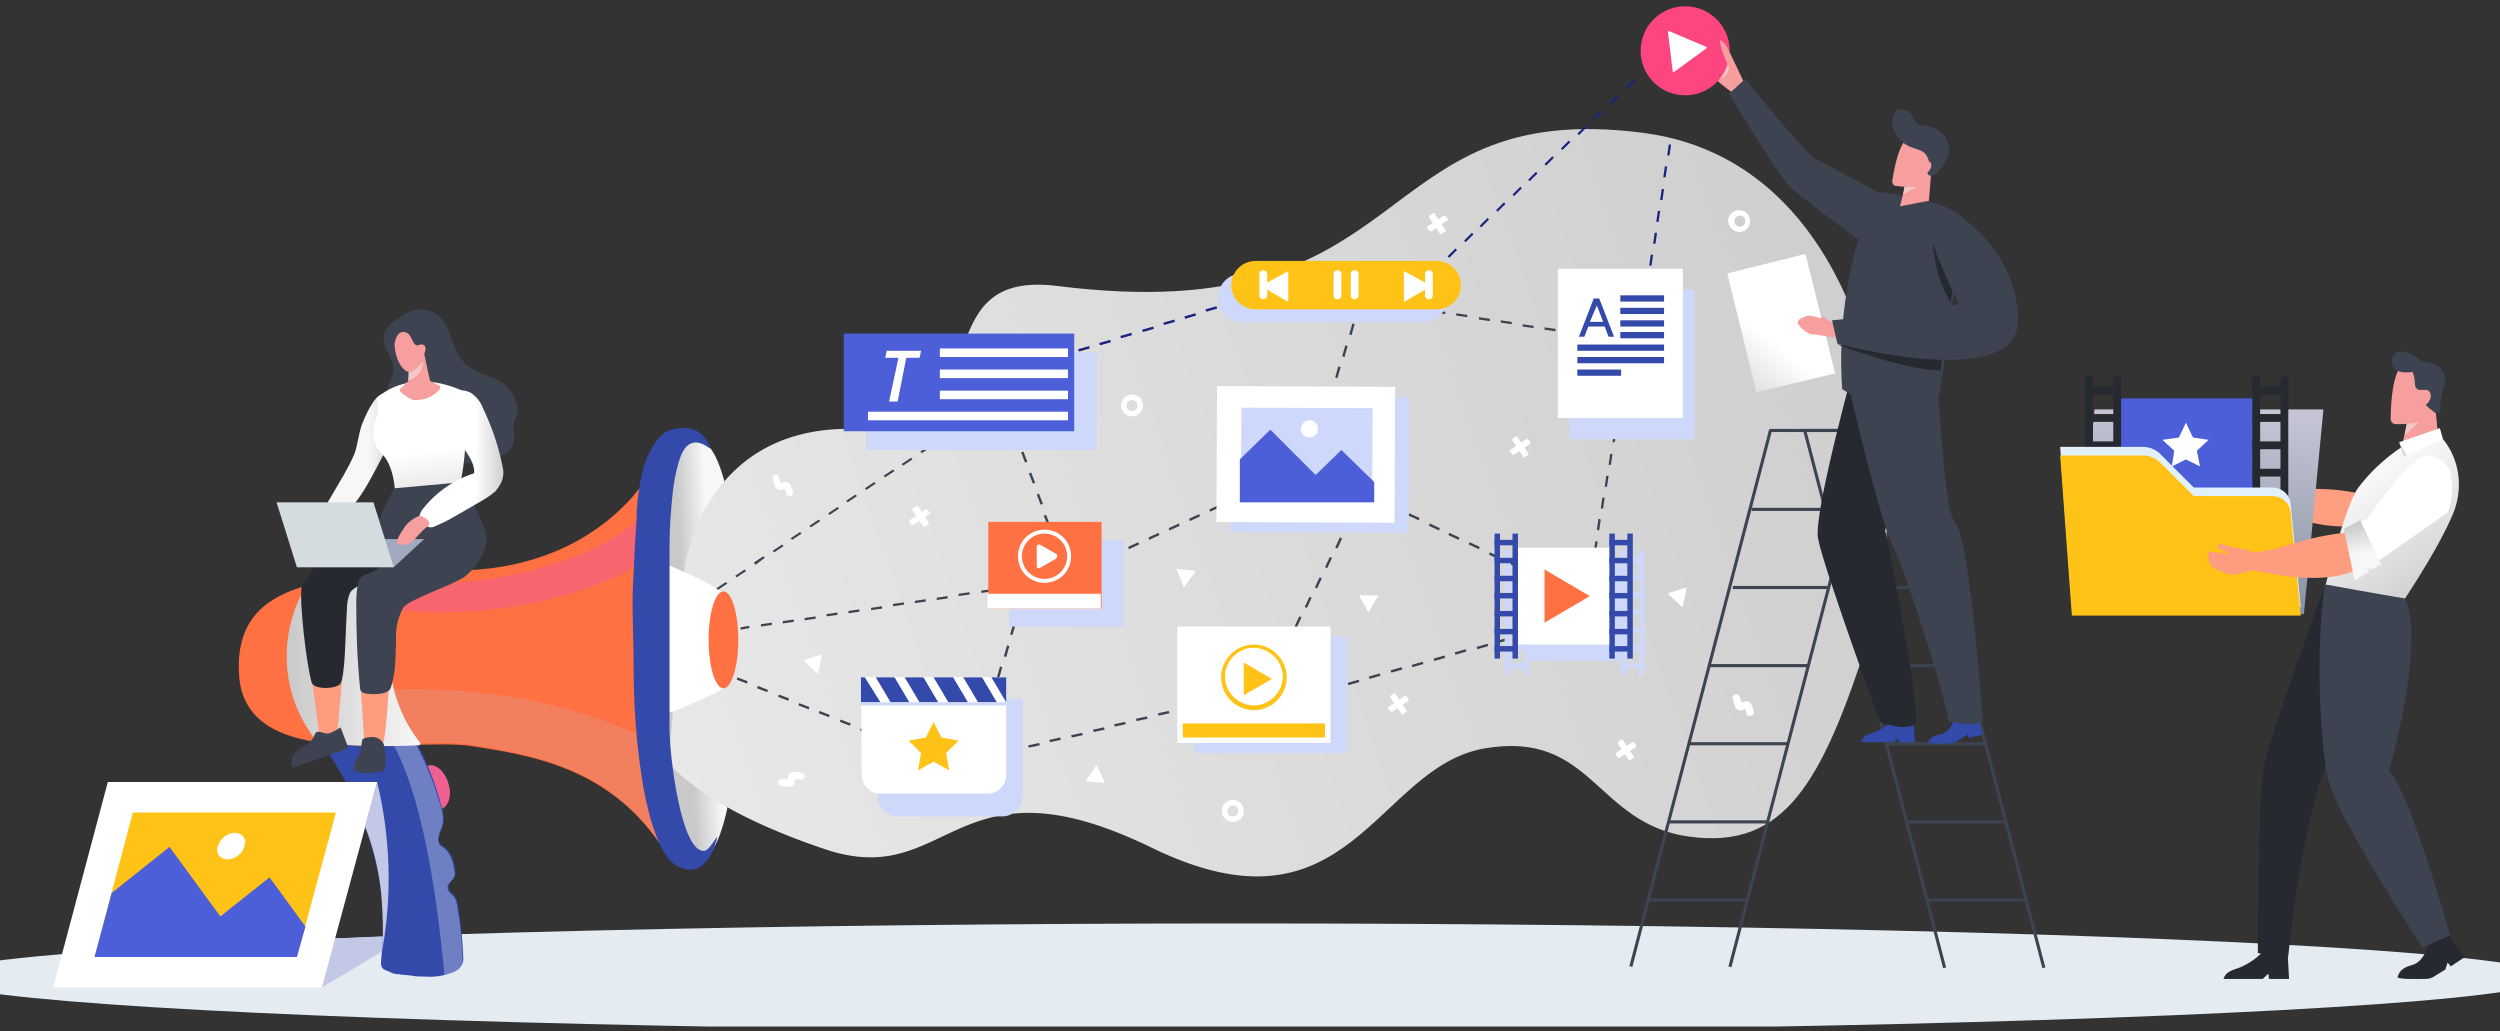 <?xml version="1.0" encoding="UTF-8"?> <!-- Generator: Adobe Illustrator 25.4.1, SVG Export Plug-In . SVG Version: 6.00 Build 0) --> <svg xmlns="http://www.w3.org/2000/svg" xmlns:xlink="http://www.w3.org/1999/xlink" version="1.1" id="レイヤー_1" x="0px" y="0px" viewBox="0 0 320 132" style="enable-background:new 0 0 320 132;" xml:space="preserve"><rect x="0" y="0" width="320" height="132" fill="#333333" stroke="none"/> <style type="text/css"> .st0{clip-path:url(#SVGID_00000075127395885550434050000012960046890254114194_);} .st1{fill:#E4ECF2;} .st2{fill:#C3C8E7;} .st3{fill:url(#SVGID_00000147929354764311410990000016554410306218905501_);} .st4{fill:url(#SVGID_00000088114784893145207150000017628160913462392708_);} .st5{fill:#3E4351;} .st6{fill:#F79E9E;} .st7{fill:url(#SVGID_00000120523662396846178450000014671425404402352048_);} .st8{fill:#F05F92;} .st9{fill:#344AAB;} .st10{opacity:0.29;fill:#FFFFFF;enable-background:new ;} .st11{fill:#FF7043;} .st12{opacity:0.29;fill:#D3A79B;enable-background:new ;} .st13{fill:#FFFFFF;} .st14{opacity:0.54;fill:#F05F92;enable-background:new ;} .st15{fill:url(#SVGID_00000022537063282101550870000013291065910206056585_);} .st16{fill:#FFC317;} .st17{fill:#4D5ED9;} .st18{fill:#FD9C7F;} .st19{fill:url(#SVGID_00000044158402128229072270000002708213249884440472_);} .st20{fill:url(#SVGID_00000110439062964647680250000001855860450070999692_);} .st21{fill:#F2C7C7;} .st22{fill:#262A30;} .st23{fill:url(#SVGID_00000047751279965785742050000012628336058587991710_);} .st24{fill:#A1A9BF;} .st25{fill:#D4DCDF;} .st26{fill:#1A237E;} .st27{fill:#CED8FA;} .st28{fill:#FD467F;} .st29{fill:#FF9E80;} .st30{fill:url(#SVGID_00000098183756971145835390000003982049418331571865_);} .st31{fill:#E1F0FB;} .st32{fill:url(#SVGID_00000052084306465773343160000007277298608231780249_);} .st33{fill:url(#SVGID_00000149378130673106966570000003595525333282810044_);} </style> <g> <g> <defs> <rect id="SVGID_1_" y="-0.6" width="320" height="132"></rect> </defs> <clipPath id="SVGID_00000178926672538636867700000010712197784677060798_"> <use xlink:href="#SVGID_1_" style="overflow:visible;"></use> </clipPath> <g style="clip-path:url(#SVGID_00000178926672538636867700000010712197784677060798_);"> <ellipse class="st1" cx="159" cy="125.1" rx="167.5" ry="6.9"></ellipse> <polygon class="st2" points="41.2,126.4 52.4,119.7 41,120.2 "></polygon> <linearGradient id="SVGID_00000076576034980677677620000008701930437817277858_" gradientUnits="userSpaceOnUse" x1="79.238" y1="50.83" x2="82.872" y2="51.031" gradientTransform="matrix(1 0 0 -1 8.5 134.13)"> <stop offset="0" style="stop-color:#C9C9C9"></stop> <stop offset="1" style="stop-color:#F7F7F7"></stop> </linearGradient> <path style="fill:url(#SVGID_00000076576034980677677620000008701930437817277858_);" d="M94.8,83.3c0,14.9-2.1,26.8-5.4,26.9 c-5.6,0.1-7.5-11.9-7.5-26.8s0.8-27.4,7.5-27C92.7,56.5,94.8,68.4,94.8,83.3z"></path> <linearGradient id="SVGID_00000000212851633920643030000008420393009187703479_" gradientUnits="userSpaceOnUse" x1="264.858" y1="96.298" x2="-10.894" y2="-0.181" gradientTransform="matrix(1 0 0 -1 8.5 134.13)"> <stop offset="0" style="stop-color:#C9C9C9"></stop> <stop offset="1" style="stop-color:#F7F7F7"></stop> </linearGradient> <path style="fill:url(#SVGID_00000000212851633920643030000008420393009187703479_);" d="M87.6,72.7c0,0,2.3-18.3,21.8-17.8 s8.1-20.5,25.9-18.3c46.8,5.9,39.3-24.2,75-19.6c30.1,3.9,35.1,45.2,29,64.3s-10.9,27.4-23,25.8s-12.4-13.7-26.3-11.3 s-17.2,25.1-42.6,12.7s-25.7,5.6-41.8,0.2s-20-11.1-20-11.1L87.6,72.7z"></path> <rect x="239.7" y="54" transform="matrix(0.968 -0.252 0.252 0.968 -14.813 63.337)" class="st5" width="0.4" height="71"></rect> <rect x="252.4" y="54" transform="matrix(0.968 -0.252 0.252 0.968 -14.403 66.536)" class="st5" width="0.4" height="71"></rect> <rect x="230.9" y="54.9" class="st5" width="12.9" height="0.4"></rect> <rect x="233.9" y="65" class="st5" width="12.2" height="0.4"></rect> <rect x="236.1" y="75" class="st5" width="12.6" height="0.4"></rect> <rect x="238.8" y="85" class="st5" width="12.7" height="0.4"></rect> <rect x="241.4" y="95" class="st5" width="12.6" height="0.4"></rect> <rect x="244" y="105" class="st5" width="12.7" height="0.4"></rect> <rect x="246.6" y="115" class="st5" width="12.7" height="0.4"></rect> <rect x="194.9" y="89.3" transform="matrix(0.252 -0.968 0.968 0.252 85.679 289.863)" class="st5" width="71" height="0.4"></rect> <rect x="182.2" y="89.2" transform="matrix(0.252 -0.968 0.968 0.252 76.301 277.55)" class="st5" width="71" height="0.4"></rect> <rect x="226.6" y="54.9" class="st5" width="12.7" height="0.4"></rect> <rect x="224.2" y="65" class="st5" width="12.1" height="0.4"></rect> <rect x="221.8" y="75" class="st5" width="12.1" height="0.4"></rect> <rect x="218.8" y="85" class="st5" width="12.7" height="0.4"></rect> <rect x="216.3" y="95" class="st5" width="12.6" height="0.4"></rect> <rect x="213.6" y="105" class="st5" width="12.7" height="0.4"></rect> <rect x="211" y="115" class="st5" width="12.7" height="0.4"></rect> <path class="st6" d="M234.3,41.2c0,0-1.1-0.9-1.4-0.8s-1,0-1,0C232.6,40.8,233.4,41.1,234.3,41.2z"></path> <linearGradient id="SVGID_00000142138439427522368940000000673354855374232200_" gradientUnits="userSpaceOnUse" x1="-287.974" y1="413.596" x2="-278.959" y2="420.724" gradientTransform="matrix(0.971 -0.239 -0.239 -0.971 597.846 385.214)"> <stop offset="0" style="stop-color:#C9C9C9"></stop> <stop offset="1" style="stop-color:#FFFFFF"></stop> </linearGradient> <polygon style="fill:url(#SVGID_00000142138439427522368940000000673354855374232200_);" points="234.9,47.8 224.8,50.2 221.1,35 231.1,32.5 "></polygon> <path class="st8" d="M57.4,100.3c0.5,1.5,0,3-1,3.3s-2.2-0.7-2.6-2.3s0-3,1-3.3S57,98.8,57.4,100.3z"></path> <path class="st9" d="M52.8,124.9c-0.6-0.1-1.2-0.1-1.8-0.2c-0.4,0-0.8-0.1-1.1-0.3c-1.1-0.4-1.2-0.5-1.1-1.7 c0.3-2.8,0.3-5.6,0-8.4c-0.5-3.7-1.5-7.3-2.9-10.7c-1.2-2.9-2.7-5.6-4.5-8.1c-0.2-0.2-0.3-0.5-0.4-0.7c-0.2-0.3-0.1-0.8,0.2-1 c0,0,0.1-0.1,0.1-0.1c0.3-0.2,0.7-0.2,1.1-0.3c2.7-0.4,5.4-0.5,8.1-0.2c0.3,0,0.6,0.1,0.9,0.2c0.7,0.2,1.3,0.7,1.7,1.3 c1.4,2.4,2.4,5,3.2,7.7c0.1,0.5,0.3,1,0.4,1.5c0.2,0.8,0.1,1.7-0.3,2.5c-0.1,0.2-0.2,0.4-0.2,0.7c-0.2,0.5,0,1,0.5,1.2 c1.2,0.8,1.5,2.1,1.6,3.4c0,0.3-0.1,0.7-0.4,0.9c-0.6,0.6-0.7,1.2,0,1.8c0.4,0.4,0.7,0.9,0.7,1.4c0.4,2.2,0.6,4.5,0.7,6.7 c0.1,0.9-0.5,1.7-1.4,2c-1.1,0.4-2.3,0.6-3.5,0.5C53.8,125,53.3,125,52.8,124.9L52.8,124.9z"></path> <path class="st10" d="M59.2,122.6c-0.1-2.3-0.3-4.5-0.7-6.7c-0.1-0.6-0.3-1.1-0.7-1.4c-0.7-0.6-0.7-1.1,0-1.8 c0.3-0.2,0.4-0.6,0.4-0.9c-0.2-1.3-0.4-2.6-1.6-3.4c-0.4-0.2-0.6-0.8-0.5-1.2c0.1-0.2,0.1-0.5,0.2-0.7c0.4-0.8,0.5-1.7,0.3-2.5 c-0.1-0.5-0.2-1-0.4-1.5c-0.8-2.7-1.9-5.2-3.2-7.7c-0.3-0.7-0.9-1.1-1.7-1.3c-0.3-0.1-0.6-0.1-0.9-0.2c-0.5-0.1-0.9-0.1-1.4-0.1 c2.5,3.2,6,11.2,7.9,31.7c0.3-0.1,0.5-0.1,0.8-0.2C58.7,124.3,59.3,123.5,59.2,122.6z"></path> <path class="st11" d="M83,60.8c0,0-6.2,11.5-23.3,12.2s-29.9,0.7-29.1,13.4s22,7.9,29.8,9.1s17.3,2.8,24,12.4c2.8,4-0.6-5-1.3-15 C82.1,78.7,83,60.8,83,60.8z"></path> <path class="st12" d="M84.9,96.6c-1.5-1.4-1.4-1.7-3.3-2.6c-7.3-3.2-15.2-5.1-23.2-5.6c-2.8-0.2-5.6-0.3-8.4-0.1 c-2.5,0.2-4.9,0.4-7.4,0.7v6c6.4,0.6,13.7-0.3,17.7,0.3c7.9,1.3,17.3,2.8,24,12.4C86.8,111.4,85.4,105.1,84.9,96.6z"></path> <path class="st13" d="M82.9,82.5c-0.2-2.3-0.1-4.7-0.1-7c0-1.1,0.1-2.2,0.2-3.3c0.1-0.7,0.4-0.8,1-0.5c2.5,1,5,2.1,7.4,3.4 c1.4,0.7,2.3,2.1,2.5,3.6c0.1,1,0.2,2.1,0.2,3.1c0,1,0,2.1,0,3.1c0,1.4-0.7,2.6-1.9,3.4c-0.4,0.3-0.8,0.5-1.3,0.7 c-2,1-4.1,1.9-6.3,2.6c-1,0.3-1.6,0-1.7-1c-0.1-0.5-0.1-1-0.1-1.5C83,87,82.9,84.8,82.9,82.5z"></path> <ellipse class="st11" cx="92.6" cy="81.9" rx="1.9" ry="6.2"></ellipse> <path class="st14" d="M49.8,74.8c0,0,22.2,1.4,33.3-9.5c0.3,1.7,1.4,4.4-0.2,5.9C77,76.7,58,80.1,48.5,77.5 C46.9,77.1,51.1,75.5,49.8,74.8z"></path> <linearGradient id="SVGID_00000111900704964392931270000011550045568421761454_" gradientUnits="userSpaceOnUse" x1="28.201" y1="49.872" x2="45.296" y2="49.872" gradientTransform="matrix(1 0 0 -1 8.5 134.13)"> <stop offset="0" style="stop-color:#C9C9C9"></stop> <stop offset="1" style="stop-color:#F7F7F7"></stop> </linearGradient> <path style="fill:url(#SVGID_00000111900704964392931270000011550045568421761454_);" d="M53.3,73c-4.4,0.1-8.8,0.6-13.2,1.5 c-0.5,0.1-0.9,0.4-1.1,0.8c-3.5,6.2-3,13.8,1.4,19.4c0.2,0.2,0.4,0.3,0.6,0.4c4.2,0.4,8.4,0.5,12.6,0.3c0.1,0,0.2-0.1,0.2-0.2 c0,0,0-0.1,0-0.1c-5.1-6.4-5.2-15.4-0.3-21.9c0.1-0.1,0-0.2,0-0.2C53.4,73,53.3,73,53.3,73z"></path> <path class="st9" d="M91.8,107.1c-0.1,0-1,1.7-1.6,1.8c-3,0.4-4.5-12.1-4.5-15.6c0-7.8,0-15.6,0-23.4c0-2.5,0.2-5.1,0.5-7.6 c0.2-1.4,0.5-2.8,1-4.1c1.4-3.1,3.7-0.6,3.7-0.8c-0.1-0.4-1.1-3.8-5.5-2.2c-0.6,0.3-1.1,0.8-1.5,1.4c-0.7,1.1-1.3,2.3-1.6,3.5 c-0.4,1.7-0.7,3.5-0.8,5.2c0,1.3-0.1,2.6-0.2,3.9c-0.1,2.1-0.2,4.1-0.3,6.2c-0.1,3.2,0.1,6.4,0.1,9.6c0,4.9,0.3,9.9,1.1,14.8 c0.3,2.2,1.7,9.2,4.1,10.8C90,113.1,91.6,108.5,91.8,107.1z"></path> <polygon class="st13" points="41.2,126.4 6.8,126.4 13.8,100.1 48.3,100.1 "></polygon> <polygon class="st16" points="38,122.5 12.1,122.5 17,104 43,104 "></polygon> <path class="st13" d="M31.3,108.3c-0.3,1-1.2,1.7-2.2,1.7c-0.7,0-1.3-0.5-1.3-1.2c0-0.2,0-0.3,0.1-0.5c0.3-1,1.2-1.7,2.2-1.7 c0.7,0,1.3,0.5,1.3,1.2C31.3,108,31.3,108.1,31.3,108.3z"></path> <polygon class="st17" points="14.3,114.3 21.7,108.4 28.2,117.3 34.5,112.3 39.1,118.6 38,122.5 12.1,122.5 "></polygon> <path class="st18" d="M39.8,86.2l1.1,8.1c0,0,1.4,1,2.2,0c0.3-2,0.9-10.4,0.9-10.4L39.8,86.2z"></path> <path class="st18" d="M46.1,86.8l0.6,9.4c0.6,0.5,1.6,0.4,2.1-0.3c0,0,0,0,0,0c0.8-1.2,1.1-11.2,1.1-11.2L46.1,86.8z"></path> <path class="st5" d="M43.6,93.1l0.9,2.4c0.1,0.2,0,0.4-0.2,0.4c0,0,0,0,0,0l-6.9,2.4c-0.2-0.5-0.1-1.1,0.1-1.6 c0.4-0.8,2.4-1.4,2.8-2.7c0.2-0.7,1.1-0.1,1.6-0.1S43.6,93.1,43.6,93.1z"></path> <path class="st5" d="M49.1,95.2c0,0,0.7,2.5-0.1,3.5c-1.8,0.4-3,0.3-3.7-0.1c0-0.8,0.3-1.6,0.8-2.2c0.2-1.4,0.3-1.8,0.3-1.8 S48.3,93.7,49.1,95.2z"></path> <path class="st5" d="M56.1,40.4c1.8,1.5,1.7,4.6,3.5,6.2c1,0.8,2.1,1.3,3.3,1.7c1.2,0.4,2.2,1.2,2.8,2.3c0.3,0.6,0.5,1.2,0.6,1.9 c0,0.7-0.6,1.4-0.6,2c0.1,0.6,0.1,1.3,0.1,1.9c-0.3,1.5-1.6,2-3,2.5c-2,0.6-4.1,0.5-6-0.2c-1.9-0.7-3.7-1.9-5.1-3.3 c-0.8-0.7-1.4-1.6-1.8-2.6c-0.4-1-0.5-2.1-0.3-3.1c0.3-0.7,0.6-1.5,0.8-2.2c0.1-1.4-1.2-2.6-1.3-4.1c-0.1-1.6,1.5-2.4,2.6-3.1 C53,39.3,54.8,39.4,56.1,40.4z"></path> <linearGradient id="SVGID_00000176030003405912074490000005046497247690015387_" gradientUnits="userSpaceOnUse" x1="-4147.494" y1="75.375" x2="-4143.507" y2="75.375" gradientTransform="matrix(-1 0 0 -1 -4096.263 134.13)"> <stop offset="0" style="stop-color:#C9C9C9"></stop> <stop offset="1" style="stop-color:#F7F7F7"></stop> </linearGradient> <path style="fill:url(#SVGID_00000176030003405912074490000005046497247690015387_);" d="M46.3,54.4c-0.4,1.2-0.5,2.4-0.9,3.6 c-0.4,1-0.9,1.9-1.4,2.8l-2.7,4.6C41.1,65.6,41,65.8,41,66c0,0.6,0.5,1,1.1,1c0,0,0,0,0,0c0.6-0.1,1.1-0.3,1.5-0.7 c2.9-2.4,4.3-6.1,6.2-9.4c0.7-0.9,1.1-2,1.3-3.1c0.1-1,0.4-3.8-2.1-3.4C47.8,50.7,46.7,53.4,46.3,54.4z"></path> <linearGradient id="SVGID_00000168090945289820871470000004502335322899670933_" gradientUnits="userSpaceOnUse" x1="-4152.043" y1="64.627" x2="-4150.559" y2="76.361" gradientTransform="matrix(-1 0 0 -1 -4096.263 134.13)"> <stop offset="0" style="stop-color:#C9C9C9"></stop> <stop offset="1" style="stop-color:#FFFFFF"></stop> </linearGradient> <path style="fill:url(#SVGID_00000168090945289820871470000004502335322899670933_);" d="M48.2,51c0.2,0.7,0.2,1.4,0.1,2.1 c-0.3,0.9-1.3,3.1,0.6,5s1.7,6.2,1.7,6.2s5.1,1.6,8-1c0.6-2.3,0.9-4.7,1-7.1c0,0-1.9-1.9,0-6C52.2,46.7,48.2,51,48.2,51z"></path> <path class="st6" d="M52.3,46.8c0,0,0.1,1.7,0,1.9c-0.3,0.4-0.7,0.7-1,1c-0.1,0.1-0.2,0.3,0,0.5c0,0,0,0,0,0c0.5,0.4,1,0.8,1.6,1 c1.3,0.1,2.6-0.4,3.4-1.4c0.1-0.1,0.1-0.3-0.1-0.5c0,0,0,0-0.1,0c-1-0.5-1.1-0.5-1.1-0.8c-0.1-0.3-0.8-3.7-0.8-3.7L52.3,46.8z"></path> <path class="st21" d="M54.2,46.3l-1.9,1.3c0,0.4,0,0.7-0.1,1.1C53.3,48.4,54.1,47.5,54.2,46.3z"></path> <path class="st22" d="M51.1,65.1l1.4,4.4c-0.1,1.2,0,2.4-0.9,3.2c-1.1,1-2.9,0.8-4.2,1.6c-0.8,0.5-2.2,0.8-2.6,1.6 c-0.3,0.7-0.4,1.4-0.4,2.2c-0.2,3.1-0.2,8.8-0.9,9.5c-0.7,0.6-3.2,0.7-3.6-0.2c-0.7-2.4-1.6-10.5-1.3-12.2 c0.1-0.9,0.5-0.6,0.9-1.4c0.6-1.1,1.5-2.2,2.5-3c1.4-1.4,3.1-2.5,4.8-3.4c0.4-0.2,0.9-0.4,1.4-0.5L51.1,65.1z"></path> <path class="st6" d="M50.5,44c0,0,0,2.5,1.5,3.5c0.2,0.1,0.4,0.1,0.6,0.1c0.9-0.4,1.5-1.2,1.6-2.2c0.4-0.4,0.5-1.7-0.7-1.2 c-0.7,0.1-0.7-1.2-1.4-1.6C52,42.6,50.9,41.9,50.5,44z"></path> <path class="st5" d="M61.8,70.9c-0.5,1.1-1.3,2.1-2.3,2.9c-1.5,1.1-7.2,2.9-7.9,4c-0.7,1.3-1,2.7-0.9,4.2c-0.1,2,0,4.1-0.7,6.1 c-0.3,0.8-2.4,0.9-3.5,0.6c-0.2-0.1-0.4-0.3-0.4-0.5c-0.4-3.9-0.5-7.3-0.5-11.2c0-0.9,0.1-1.8,0.3-2.6c0.4-1.1,1.4-0.7,2.3-1.5 c2.3-1.8,4.8-3.4,7.4-4.7c1.3-0.7,2.6-1.3,4-1.9c0.5-0.2,0.7-0.8,1.2-0.6c0.4,0.2,0.8,1,1,1.4C62.4,68.3,62.4,69.7,61.8,70.9z"></path> <path class="st5" d="M58.3,61.8c0,0,2.4,1.6,3.8,6.3c-4.3,3.6-13.6,1.2-13.9,0.1s2.3-5.7,2.3-5.7L58.3,61.8z"></path> <linearGradient id="SVGID_00000021821768354337130800000005252338054532904359_" gradientUnits="userSpaceOnUse" x1="-4161.22" y1="75.377" x2="-4157.133" y2="75.377" gradientTransform="matrix(-1 0 0 -1 -4096.263 134.13)"> <stop offset="0" style="stop-color:#C9C9C9"></stop> <stop offset="1" style="stop-color:#FFFFFF"></stop> </linearGradient> <path style="fill:url(#SVGID_00000021821768354337130800000005252338054532904359_);" d="M60.3,50.3c0.7,0.5,1.2,1.1,1.5,1.9 c1.1,2.3,2,4.8,2.5,7.4c0.1,0.4,0.2,0.9,0.1,1.3c-0.1,0.8-0.5,1.4-1,2c-0.6,0.5-1.2,0.9-1.9,1.3l-3.3,1.9 c-0.8,0.5-1.7,0.9-2.6,1.3c-0.2,0.1-0.4,0.1-0.5,0.1c-0.2,0-0.4-0.1-0.6-0.3c-0.4-0.3-0.8-0.6-0.8-1.1c0-0.3,0.2-0.6,0.3-0.8 c1.6-2.1,3.8-3.7,6.3-4.6c0.2,0,0.3-0.1,0.4-0.2c0-0.1,0-0.2,0-0.3c-0.2-1.7-1.6-2.9-2.3-4.4c-0.4-1-0.7-2-0.8-3.1 C57.4,51.2,58.3,49.2,60.3,50.3z"></path> <polygon class="st24" points="50.4,72.6 54.3,69 42.2,69 38,72.6 "></polygon> <polygon class="st25" points="50.4,72.6 38,72.6 35.4,64.3 47.8,64.3 "></polygon> <path class="st6" d="M53.7,66c-0.7,0.3-1.3,0.7-1.8,1.3c-0.5,0.8-1.5,2.1-0.9,2.4c0.8,0.2,1.6-0.1,2.1-0.7 c0.5-0.6,1.1-1.2,1.7-1.7C55.3,66.9,54.5,66.2,53.7,66z"></path> <path class="st26" d="M129.9,47.6l-0.1-0.3l1.4-0.4l0.1,0.3L129.9,47.6z M132.6,46.7l-0.1-0.3l1.4-0.4l0.1,0.3L132.6,46.7z M135.4,45.9l-0.1-0.3l1.4-0.4l0.1,0.3L135.4,45.9z M138.1,45l-0.1-0.3l1.4-0.4l0.1,0.3L138.1,45z M140.8,44.2l-0.1-0.3l1.4-0.4 l0.1,0.3L140.8,44.2z M143.5,43.3l-0.1-0.3l1.4-0.4l0.1,0.3L143.5,43.3z M146.3,42.5l-0.1-0.3l1.4-0.4l0.1,0.3L146.3,42.5z M149,41.6l-0.1-0.3l1.4-0.4l0.1,0.3L149,41.6z M151.7,40.8l-0.1-0.3l1.4-0.4l0.1,0.3L151.7,40.8z M154.4,39.9l-0.1-0.3l1.4-0.4 l0.1,0.3L154.4,39.9z M157.2,39.1l-0.1-0.3l1.4-0.4l0.1,0.3L157.2,39.1z M159.9,38.2l-0.1-0.3l1.4-0.4l0.1,0.3L159.9,38.2z M162.6,37.4l-0.1-0.3l1.4-0.4l0.1,0.3L162.6,37.4z"></path> <path class="st26" d="M183.4,34.9l-0.2-0.2l1-1l0.2,0.2L183.4,34.9z M185.5,33l-0.2-0.2l1-1l0.2,0.2L185.5,33z M187.6,31 l-0.2-0.2l1-1l0.2,0.2L187.6,31z M189.6,29.1l-0.2-0.2l1-1l0.2,0.2L189.6,29.1z M191.7,27.1l-0.2-0.2l1-1l0.2,0.2L191.7,27.1z M193.8,25.1l-0.2-0.2l1-1l0.2,0.2L193.8,25.1z M195.8,23.2l-0.2-0.2l1-1l0.2,0.2L195.8,23.2z M197.9,21.2l-0.2-0.2l1-1l0.2,0.2 L197.9,21.2z M200,19.2l-0.2-0.2l1-1l0.2,0.2L200,19.2z M202.1,17.3l-0.2-0.2l1-1l0.2,0.2L202.1,17.3z M204.1,15.3l-0.2-0.2l1-1 l0.2,0.2L204.1,15.3z M206.2,13.4l-0.2-0.2l1-1l0.2,0.2L206.2,13.4z M208.3,11.4l-0.2-0.2l1-1l0.2,0.2L208.3,11.4z"></path> <path class="st26" d="M208.3,53.7l-0.3,0l0.2-1.4l0.3,0L208.3,53.7z M208.7,50.9l-0.3,0l0.2-1.4l0.3,0L208.7,50.9z M209.2,48.1 l-0.3,0l0.2-1.4l0.3,0L209.2,48.1z M209.6,45.3l-0.3,0l0.2-1.4l0.3,0L209.6,45.3z M210.1,42.5l-0.3,0L210,41l0.3,0L210.1,42.5z M210.5,39.6l-0.3,0l0.2-1.4l0.3,0L210.5,39.6z M211,36.8l-0.3,0l0.2-1.4l0.3,0L211,36.8z M211.4,34l-0.3,0l0.2-1.4l0.3,0 L211.4,34z M211.9,31.2l-0.3,0l0.2-1.4l0.3,0L211.9,31.2z M212.3,28.4l-0.3,0l0.2-1.4l0.3,0L212.3,28.4z M212.8,25.6l-0.3,0 l0.2-1.4l0.3,0L212.8,25.6z M213.2,22.7l-0.3,0l0.2-1.4l0.3,0L213.2,22.7z M213.7,19.9l-0.3,0l0.2-1.4l0.3,0L213.7,19.9z"></path> <path class="st5" d="M167.1,89.2l-0.1-0.3l1.4-0.4l0.1,0.3L167.1,89.2z M169.8,88.4l-0.1-0.3l1.4-0.4l0.1,0.3L169.8,88.4z M172.6,87.7l-0.1-0.3l1.4-0.4l0.1,0.3L172.6,87.7z M175.3,86.9l-0.1-0.3l1.4-0.4l0.1,0.3L175.3,86.9z M178.1,86.1l-0.1-0.3 l1.4-0.4l0.1,0.3L178.1,86.1z M180.8,85.4l-0.1-0.3l1.4-0.4l0.1,0.3L180.8,85.4z M183.6,84.6l-0.1-0.3l1.4-0.4l0.1,0.3 L183.6,84.6z M186.3,83.8l-0.1-0.3l1.4-0.4l0.1,0.3L186.3,83.8z M189.1,83.1l-0.1-0.3l1.4-0.4l0.1,0.3L189.1,83.1z M191.8,82.3 l-0.1-0.3l1.4-0.4l0.1,0.3L191.8,82.3z M194.6,81.5l-0.1-0.3l1.4-0.4l0.1,0.3L194.6,81.5z M197.3,80.8l-0.1-0.3l1.4-0.4l0.1,0.3 L197.3,80.8z"></path> <path class="st5" d="M115.8,95.8l-0.4-0.2l0.1-0.3l0.4,0.2L115.8,95.8z M114.1,95.1l-1.3-0.5l0.1-0.3l1.3,0.5L114.1,95.1z M111.4,94l-1.3-0.5l0.1-0.3l1.3,0.5L111.4,94z M108.8,92.9l-1.3-0.5l0.1-0.3l1.3,0.5L108.8,92.9z M106.1,91.8l-1.3-0.5l0.1-0.3 l1.3,0.5L106.1,91.8z M103.5,90.8l-1.3-0.5l0.1-0.3l1.3,0.5L103.5,90.8z M100.9,89.7l-1.3-0.5l0.1-0.3l1.3,0.5L100.9,89.7z M98.2,88.6l-1.3-0.5l0.1-0.3l1.3,0.5L98.2,88.6z M95.6,87.5L94.3,87l0.1-0.3l1.3,0.5L95.6,87.5z"></path> <path class="st5" d="M124.2,97.6l0.4-1.3l0.3,0.1l-0.3,0.9h0l0.1,0.3L124.2,97.6z M126.1,97.1l-0.1-0.3l1.4-0.3l0.1,0.3 L126.1,97.1z M128.9,96.4l-0.1-0.3l1.4-0.3l0.1,0.3L128.9,96.4z M131.7,95.7l-0.1-0.3l1.4-0.3l0.1,0.3L131.7,95.7z M134.4,95 l-0.1-0.3l1.4-0.3l0.1,0.3L134.4,95z M125.4,95l-0.3-0.1l0.4-1.4l0.3,0.1L125.4,95z M137.2,94.4l-0.1-0.3l1.4-0.3l0.1,0.3 L137.2,94.4z M140,93.7l-0.1-0.3l1.4-0.3l0.1,0.3L140,93.7z M142.7,93l-0.1-0.3l1.4-0.3l0.1,0.3L142.7,93z M145.5,92.3l-0.1-0.3 l1.4-0.3l0.1,0.3L145.5,92.3z M126.2,92.2l-0.3-0.1l0.4-1.4l0.3,0.1L126.2,92.2z M148.3,91.6l-0.1-0.3l1.4-0.3l0.1,0.3 L148.3,91.6z M151,90.9l-0.1-0.3l1.4-0.3l0.1,0.3L151,90.9z M153.8,90.2l-0.1-0.3l1.4-0.3l0.1,0.3L153.8,90.2z M156.6,89.5 l-0.1-0.3l1.4-0.3l0.1,0.3L156.6,89.5z M127.1,89.5l-0.3-0.1l0.4-1.4l0.3,0.1L127.1,89.5z M159.3,88.9l-0.1-0.3l1.4-0.3l0.1,0.3 L159.3,88.9z M162.1,88l-0.3-0.1l0.6-1.3l0.3,0.1L162.1,88z M127.9,86.8l-0.3-0.1l0.4-1.4l0.3,0.1L127.9,86.8z M163.4,85.4 l-0.3-0.1l0.6-1.3l0.3,0.1L163.4,85.4z M128.8,84.1l-0.3-0.1l0.4-1.4l0.3,0.1L128.8,84.1z M164.7,82.9l-0.3-0.1l0.6-1.3l0.3,0.1 L164.7,82.9z M129.6,81.3l-0.3-0.1l0.4-1.4l0.3,0.1L129.6,81.3z M94.8,80.6l0-0.3l1.1-0.2l0,0.3L94.8,80.6z M166,80.3l-0.3-0.1 l0.6-1.3l0.3,0.1L166,80.3z M97.4,80.2l0-0.3l1.4-0.2l0,0.3L97.4,80.2z M100.2,79.8l0-0.3l1.4-0.2l0,0.3L100.2,79.8z M103,79.4 l0-0.3l1.4-0.2l0,0.3L103,79.4z M105.8,78.9l0-0.3l1.4-0.2l0,0.3L105.8,78.9z M130.5,78.6l-0.3-0.1l0.4-1.4l0.3,0.1L130.5,78.6z M108.6,78.5l0-0.3L110,78l0,0.3L108.6,78.5z M111.5,78.1l0-0.3l1.4-0.2l0,0.3L111.5,78.1z M167.3,77.8l-0.3-0.1l0.6-1.3l0.3,0.1 L167.3,77.8z M114.3,77.6l0-0.3l1.4-0.2l0,0.3L114.3,77.6z M117.1,77.2l0-0.3l1.4-0.2l0,0.3L117.1,77.2z M119.9,76.8l0-0.3 l1.4-0.2l0,0.3L119.9,76.8z M202.2,76.5l-1.3-0.6l0.1-0.3l1.3,0.6L202.2,76.5z M122.7,76.3l0-0.3l1.4-0.2l0,0.3L122.7,76.3z M203.3,76.3l-0.3,0l0.2-1.4l0.3,0L203.3,76.3z M131.4,75.9l-0.3-0.1l0.3-0.8l-0.1,0l0-0.3l0.6-0.1L131.4,75.9z M125.6,75.9 l0-0.3l1.4-0.2l0,0.3L125.6,75.9z M128.4,75.5l0-0.3l1.4-0.2l0,0.3L128.4,75.5z M91.9,75.5l-0.2-0.2l1.2-0.8l0.2,0.2L91.9,75.5z M199.6,75.3l-1.3-0.6l0.1-0.3l1.3,0.6L199.6,75.3z M168.6,75.3l-0.3-0.1l0.6-1.3l0.3,0.1L168.6,75.3z M197,74.1l-1.3-0.6 l0.1-0.3l1.3,0.6L197,74.1z M136.8,74l-0.1-0.3l1.3-0.6l0.1,0.3L136.8,74z M94.3,73.9l-0.2-0.2l1.2-0.8l0.2,0.2L94.3,73.9z M203.8,73.5l-0.3,0l0.2-1.4l0.3,0L203.8,73.5z M194.5,72.8l-1.3-0.6l0.1-0.3l1.3,0.6L194.5,72.8z M139.4,72.8l-0.1-0.3l1.3-0.6 l0.1,0.3L139.4,72.8z M169.9,72.7l-0.3-0.1l0.6-1.3l0.3,0.1L169.9,72.7z M136.1,72.6l-0.5-1.3l0.3-0.1l0.5,1.3L136.1,72.6z M96.7,72.3L96.5,72l1.2-0.8l0.2,0.2L96.7,72.3z M191.9,71.6l-1.3-0.6l0.1-0.3l1.3,0.6L191.9,71.6z M142,71.5l-0.1-0.3l1.3-0.6 l0.1,0.3L142,71.5z M204.3,70.7l-0.3,0l0.2-1.4l0.3,0L204.3,70.7z M99.1,70.7l-0.2-0.2l1.2-0.8l0.2,0.2L99.1,70.7z M189.3,70.3 l-1.3-0.6l0.1-0.3l1.3,0.6L189.3,70.3z M144.5,70.3l-0.1-0.3l1.3-0.6l0.1,0.3L144.5,70.3z M171.2,70.2l-0.3-0.1l0.6-1.3l0.3,0.1 L171.2,70.2z M135.1,69.9l-0.5-1.3l0.3-0.1l0.5,1.3L135.1,69.9z M147.1,69.1l-0.1-0.3l1.3-0.6l0.1,0.3L147.1,69.1z M186.7,69.1 l-1.3-0.6l0.1-0.3l1.3,0.6L186.7,69.1z M101.4,69.1l-0.2-0.2l1.2-0.8l0.2,0.2L101.4,69.1z M149.7,67.9l-0.1-0.3l1.3-0.6l0.1,0.3 L149.7,67.9z M204.7,67.9l-0.3-0.1l0.2-1.4l0.3,0.1L204.7,67.9z M184.2,67.9l-1.3-0.6L183,67l1.3,0.6L184.2,67.9z M172.5,67.6 l-0.3-0.1l0.6-1.3l0.3,0.1L172.5,67.6z M103.8,67.5l-0.2-0.2l1.2-0.8l0.2,0.2L103.8,67.5z M134.1,67.3l-0.5-1.3l0.3-0.1l0.5,1.3 L134.1,67.3z M152.3,66.7l-0.1-0.3l1.3-0.6l0.1,0.3L152.3,66.7z M181.6,66.6l-1.3-0.6l0.1-0.3l1.3,0.6L181.6,66.6z M106.2,65.9 l-0.2-0.2l1.2-0.8l0.2,0.2L106.2,65.9z M154.9,65.5l-0.1-0.3l1.3-0.6l0.1,0.3L154.9,65.5z M179,65.4l-1.3-0.6l0.1-0.3l1.3,0.6 L179,65.4z M173.8,65.1l-0.3-0.1l0.6-1.3l0.3,0.1L173.8,65.1z M205.2,65.1l-0.3,0l0.2-1.4l0.3,0L205.2,65.1z M133.2,64.6 l-0.5-1.3l0.3-0.1l0.5,1.3L133.2,64.6z M108.5,64.3l-0.2-0.2l1.2-0.8l0.2,0.2L108.5,64.3z M157.5,64.3l-0.1-0.3l1.3-0.6l0.1,0.3 L157.5,64.3z M176.5,64.1l-1.3-0.6l0.1-0.3l1.3,0.6L176.5,64.1z M160,63.1l-0.1-0.3l1.3-0.6l0.1,0.3L160,63.1z M110.9,62.7 l-0.2-0.2l1.2-0.8l0.2,0.2L110.9,62.7z M205.7,62.3l-0.3,0l0.2-1.4l0.3,0L205.7,62.3z M132.2,61.9l-0.5-1.3l0.3-0.1l0.5,1.3 L132.2,61.9z M162.6,61.9l-0.1-0.3l1.3-0.6l0.1,0.3L162.6,61.9z M113.3,61.1l-0.2-0.2l1.2-0.8l0.2,0.2L113.3,61.1z M165.2,60.7 l-0.1-0.3l1.3-0.6l0.1,0.3L165.2,60.7z M115.6,59.6l-0.2-0.2l1.2-0.8l0.2,0.2L115.6,59.6z M206.2,59.5l-0.3,0l0.2-1.4l0.3,0 L206.2,59.5z M167.7,59.3l-0.3-0.1l0.4-1.4l0.3,0.1L167.7,59.3z M131.2,59.2l-0.5-1.3l0.3-0.1l0.5,1.3L131.2,59.2z M118,58 l-0.2-0.2l1.2-0.8l0.2,0.2L118,58z M206.7,56.6l-0.3,0l0.2-1.4l0.3,0L206.7,56.6z M130.3,56.5l-0.5-1.3l0.3-0.1l0.5,1.3 L130.3,56.5z M168.6,56.5l-0.3-0.1l0.4-1.4l0.3,0.1L168.6,56.5z M120.4,56.4l-0.2-0.2l1.2-0.8l0.2,0.2L120.4,56.4z M122.7,54.8 l-0.2-0.2l1.2-0.8l0.2,0.2L122.7,54.8z M129.3,53.9l-0.5-1.3l0.3-0.1l0.5,1.3L129.3,53.9z M207.2,53.8l-0.3,0l0.2-1.4l0.3,0 L207.2,53.8z M169.5,53.8l-0.3-0.1l0.4-1.4l0.3,0.1L169.5,53.8z M125.1,53.2L125,53l1.2-0.8l0.2,0.2L125.1,53.2z M127.5,51.6 l-0.2-0.2l1.1-0.7l0.2,0.4l-0.3,0.1l0-0.1L127.5,51.6z M170.3,51.1l-0.3-0.1l0.4-1.4l0.3,0.1L170.3,51.1z M207.7,51l-0.3,0 l0.2-1.4l0.3,0L207.7,51z M171.2,48.4l-0.3-0.1l0.4-1.4l0.3,0.1L171.2,48.4z M208.2,48.2l-0.3,0l0.2-1.4l0.3,0L208.2,48.2z M172.1,45.7l-0.3-0.1l0.4-1.4l0.3,0.1L172.1,45.7z M208.7,45.4l-0.3,0l0.2-1.4l0.3,0L208.7,45.4z M207.6,43.7l-1.4-0.2l0-0.3 l1.4,0.2L207.6,43.7z M204.7,43.3l-1.4-0.2l0-0.3l1.4,0.2L204.7,43.3z M173,42.9l-0.3-0.1l0.4-1.4l0.3,0.1L173,42.9z M201.9,42.8 l-1.4-0.2l0-0.3l1.4,0.2L201.9,42.8z M199.1,42.4l-1.4-0.2l0-0.3l1.4,0.2L199.1,42.4z M196.3,42l-1.4-0.2l0-0.3l1.4,0.2L196.3,42 z M193.5,41.5l-1.4-0.2l0-0.3l1.4,0.2L193.5,41.5z M190.7,41.1l-1.4-0.2l0-0.3l1.4,0.2L190.7,41.1z M187.8,40.6l-1.4-0.2l0-0.3 l1.4,0.2L187.8,40.6z M173.8,40.2l-0.3-0.1l0.4-1.4l0.3,0.1L173.8,40.2z M185,40.2l-1.4-0.2l0-0.3l1.4,0.2L185,40.2z M182.2,39.7 l-1.4-0.2l0-0.3l1.4,0.2L182.2,39.7z M179.4,39.3l-1.4-0.2l0-0.3l1.4,0.2L179.4,39.3z M176.6,38.8l-1.4-0.2l0-0.3l1.4,0.2 L176.6,38.8z"></path> <path class="st13" d="M143.5,51.9c0-0.8,0.6-1.4,1.4-1.4c0.8,0,1.4,0.6,1.4,1.4c0,0.8-0.6,1.4-1.4,1.4c0,0,0,0,0,0 C144.1,53.3,143.5,52.7,143.5,51.9z M144.2,51.9c0,0.4,0.3,0.7,0.7,0.7s0.7-0.3,0.7-0.7s-0.3-0.7-0.7-0.7l0,0 C144.5,51.2,144.2,51.5,144.2,51.9z"></path> <path class="st13" d="M221.2,28.3c0-0.8,0.6-1.4,1.4-1.4s1.4,0.6,1.4,1.4s-0.6,1.4-1.4,1.4l0,0C221.9,29.7,221.2,29,221.2,28.3z M222,28.3c0,0.4,0.3,0.7,0.7,0.7s0.7-0.3,0.7-0.7s-0.3-0.7-0.7-0.7l0,0C222.3,27.6,222,27.9,222,28.3z"></path> <path class="st13" d="M156.4,103.8c0-0.8,0.6-1.4,1.4-1.4s1.4,0.6,1.4,1.4c0,0.8-0.6,1.4-1.4,1.4l0,0 C157,105.2,156.4,104.6,156.4,103.8z M157.1,103.8c0,0.4,0.3,0.7,0.7,0.7c0.4,0,0.7-0.3,0.7-0.7c0-0.4-0.3-0.7-0.7-0.7l0,0 C157.4,103.2,157.1,103.5,157.1,103.8L157.1,103.8z"></path> <path class="st13" d="M180.3,89.7l-2.1,1.4c-0.1,0-0.1,0-0.2,0l-0.3-0.4c0-0.1,0-0.1,0-0.2l2.1-1.4c0.1,0,0.1,0,0.2,0l0.3,0.4 C180.3,89.6,180.3,89.7,180.3,89.7z"></path> <path class="st13" d="M178,89.3l1.4,2.1c0,0.1,0.1,0.1,0.2,0l0.4-0.3c0.1,0,0.1-0.1,0-0.2l-1.4-2.1c0-0.1-0.1-0.1-0.2,0 c0,0,0,0,0,0l-0.5,0.3C177.9,89.2,177.9,89.2,178,89.3z"></path> <path class="st13" d="M195.9,56.8l-2.1,1.4c-0.1,0-0.1,0-0.2,0l-0.3-0.4c0-0.1,0-0.1,0-0.2l2.1-1.4c0.1,0,0.1,0,0.2,0l0.3,0.4 C195.9,56.6,195.9,56.7,195.9,56.8z"></path> <path class="st13" d="M193.6,56.4l1.4,2.1c0,0.1,0.1,0.1,0.2,0l0.4-0.3c0.1,0,0.1-0.1,0-0.2l-1.4-2.1c0-0.1-0.1-0.1-0.2,0 l-0.4,0.3C193.5,56.2,193.5,56.3,193.6,56.4z"></path> <path class="st13" d="M209.4,95.6l-2.1,1.4c-0.1,0-0.1,0-0.2,0l-0.3-0.4c0-0.1,0-0.1,0-0.2l2.1-1.4c0.1,0,0.1,0,0.2,0l0.3,0.4 C209.5,95.5,209.5,95.5,209.4,95.6z"></path> <path class="st13" d="M207.1,95.2l1.4,2.1c0,0.1,0.1,0.1,0.2,0c0,0,0,0,0,0l0.4-0.3c0.1,0,0.1-0.1,0-0.2l-1.4-2.1 c0-0.1-0.1-0.1-0.2,0c0,0,0,0,0,0l-0.5,0.3C207.1,95,207.1,95.1,207.1,95.2z"></path> <path class="st13" d="M119,65.8l-2.1,1.4c-0.1,0-0.1,0-0.2,0l-0.3-0.4c0-0.1,0-0.1,0-0.2l2.1-1.4c0.1,0,0.1,0,0.2,0l0.3,0.4 C119.1,65.7,119.1,65.7,119,65.8z"></path> <path class="st13" d="M118.2,67.4l-1.4-2.1c0-0.1,0-0.1,0-0.2l0,0l0.5-0.3c0.1,0,0.1,0,0.2,0v0l1.4,2.1c0,0.1,0,0.1,0,0.2 l-0.5,0.3C118.3,67.5,118.2,67.5,118.2,67.4L118.2,67.4L118.2,67.4z"></path> <path class="st13" d="M185.3,28.2l-2.1,1.4c-0.1,0-0.1,0-0.2,0l-0.3-0.4c0-0.1,0-0.1,0-0.2l2.1-1.4c0.1,0,0.1,0,0.2,0l0.3,0.4 C185.3,28.1,185.3,28.1,185.3,28.2z"></path> <path class="st13" d="M182.9,27.8l1.4,2.1c0,0.1,0.1,0.1,0.2,0l0.5-0.3c0.1,0,0.1-0.1,0-0.2l-1.4-2.1c0-0.1-0.1-0.1-0.2,0 l-0.4,0.3C182.9,27.6,182.9,27.7,182.9,27.8C182.9,27.8,182.9,27.8,182.9,27.8z"></path> <path class="st13" d="M175.2,78.3l1.2-2c0,0,0-0.1,0-0.1c0,0,0,0,0,0l-2.3,0c0,0-0.1,0-0.1,0.1c0,0,0,0,0,0l1.1,2 C175.1,78.4,175.1,78.4,175.2,78.3C175.2,78.3,175.2,78.3,175.2,78.3z"></path> <path class="st13" d="M151.6,75.1l1.4-1.9c0,0,0-0.1,0-0.1c0,0,0,0,0,0l-2.3-0.3c0,0-0.1,0-0.1,0.1c0,0,0,0,0,0l0.9,2.2 C151.5,75.2,151.6,75.2,151.6,75.1C151.6,75.2,151.6,75.1,151.6,75.1z"></path> <path class="st13" d="M141.4,100.1l-1-2.1c0,0-0.1-0.1-0.1,0c0,0,0,0,0,0l-1.3,1.9c0,0,0,0.1,0,0.1c0,0,0,0,0,0l2.3,0.2 C141.4,100.2,141.4,100.1,141.4,100.1C141.4,100.1,141.4,100.1,141.4,100.1z"></path> <path class="st13" d="M104.7,86.2l0.5-2.3c0,0,0-0.1-0.1-0.1c0,0,0,0,0,0l-2.2,0.7c0,0-0.1,0.1,0,0.1c0,0,0,0,0,0l1.7,1.6 C104.6,86.3,104.7,86.3,104.7,86.2C104.7,86.2,104.7,86.2,104.7,86.2z"></path> <path class="st13" d="M215.4,77.6l0.5-2.3c0,0,0-0.1-0.1-0.1c0,0,0,0,0,0l-2.2,0.7c0,0-0.1,0.1-0.1,0.1c0,0,0,0,0,0l1.7,1.6 C215.3,77.7,215.3,77.7,215.4,77.6C215.4,77.7,215.4,77.7,215.4,77.6z"></path> <path class="st13" d="M102.6,99.8l-0.8-0.1l-0.1,0.5c0,0.2-0.1,0.3-0.3,0.4c-0.1,0.1-0.3,0.1-0.5,0.1l-0.9-0.1 c-0.2,0-0.4-0.3-0.4-0.5c0-0.2,0.3-0.4,0.5-0.4l0.7,0.1l0.1-0.5c0.1-0.3,0.4-0.6,0.7-0.5l1,0.1c0.2,0,0.4,0.2,0.4,0.5 c0,0.1-0.1,0.2-0.2,0.3C102.9,99.8,102.8,99.8,102.6,99.8z"></path> <path class="st13" d="M100.7,63.3l-0.2-0.7l-0.5,0.1c-0.2,0.1-0.3,0-0.5-0.1c-0.2-0.1-0.3-0.2-0.3-0.4l-0.3-0.9 c-0.1-0.2,0.1-0.5,0.3-0.5c0.2-0.1,0.5,0.1,0.5,0.3l0.2,0.7l0.5-0.1c0.3-0.1,0.7,0.1,0.8,0.4l0.3,0.9c0.1,0.2-0.1,0.5-0.3,0.5 C101,63.7,100.8,63.5,100.7,63.3L100.7,63.3z"></path> <path class="st13" d="M223.6,91.5l-0.2-0.7l-0.5,0.1c-0.2,0.1-0.3,0-0.5-0.1c-0.2-0.1-0.3-0.2-0.3-0.4l-0.3-0.9 c-0.1-0.2,0-0.5,0.3-0.6c0.2-0.1,0.5,0,0.6,0.3c0,0,0,0,0,0l0.2,0.7l0.5-0.1c0.3-0.1,0.7,0.1,0.8,0.4l0.3,0.9 c0.1,0.2-0.1,0.5-0.3,0.5c0,0,0,0,0,0c-0.1,0-0.2,0-0.4,0C223.7,91.7,223.6,91.6,223.6,91.5z"></path> <rect x="110.2" y="86.7" class="st13" width="18.6" height="3.3"></rect> <path class="st27" d="M130.9,89.5h-18.6v12.4c0,1.4,1.2,2.6,2.6,2.6h13.4c1.4,0,2.6-1.2,2.6-2.6L130.9,89.5L130.9,89.5z"></path> <path class="st13" d="M110.2,86.7h18.6l0,0v12.5c0,1.3-1.1,2.4-2.4,2.4l0,0h-13.7c-1.3,0-2.4-1.1-2.4-2.4l0,0L110.2,86.7 L110.2,86.7z"></path> <polygon class="st9" points="116.4,89.9 114,89.9 112.1,86.7 114.5,86.7 "></polygon> <polygon class="st9" points="120.1,89.9 117.7,89.9 115.8,86.7 118.2,86.7 "></polygon> <polygon class="st9" points="123.9,89.9 121.4,89.9 119.5,86.7 122,86.7 "></polygon> <polygon class="st9" points="127.6,89.9 125.2,89.9 123.3,86.7 125.7,86.7 "></polygon> <polygon class="st9" points="128.8,89.9 126.9,86.7 128.8,86.7 "></polygon> <polygon class="st9" points="110.2,86.7 110.2,89.9 110.2,89.9 112.7,89.9 110.7,86.7 "></polygon> <rect x="110.2" y="89.9" class="st27" width="18.6" height="0.4"></rect> <polygon class="st16" points="121.5,98.6 119.5,97.5 117.5,98.6 117.9,96.4 116.3,94.8 118.5,94.4 119.5,92.4 120.5,94.4 122.7,94.8 121.1,96.4 "></polygon> <rect x="152.8" y="81.5" class="st27" width="19.6" height="14.9"></rect> <rect x="150.7" y="80.2" class="st13" width="19.6" height="14.9"></rect> <path class="st16" d="M160.5,90.9c-2.3,0-4.2-1.9-4.2-4.2s1.9-4.2,4.2-4.2c2.3,0,4.2,1.9,4.2,4.2c0,0,0,0,0,0 C164.7,89,162.8,90.9,160.5,90.9z M160.5,82.9c-2,0-3.7,1.7-3.7,3.7s1.7,3.7,3.7,3.7c2,0,3.7-1.7,3.7-3.7l0,0 C164.2,84.6,162.5,83,160.5,82.9L160.5,82.9z"></path> <rect x="151.4" y="92.6" class="st16" width="18.2" height="1.8"></rect> <polygon class="st16" points="162.8,86.9 159.2,89 159.2,84.8 "></polygon> <rect x="110.9" y="45.1" class="st27" width="29.5" height="12.5"></rect> <rect x="108" y="42.7" class="st17" width="29.5" height="12.5"></rect> <path class="st13" d="M114.9,51.4h-1.1l1.2-5.6h-1.7l0.2-0.9h4.4l-0.2,0.9h-1.7L114.9,51.4z"></path> <rect x="120.3" y="44.6" class="st13" width="16.4" height="1.1"></rect> <rect x="120.3" y="47.3" class="st13" width="16.4" height="1.1"></rect> <rect x="120.3" y="50" class="st13" width="16.4" height="1.1"></rect> <rect x="111.1" y="52.7" class="st13" width="25.6" height="1.1"></rect> <path class="st27" d="M182.2,35H159c-1.7,0-3.1,1.4-3.1,3.1s1.4,3.1,3.1,3.1h23.2c1.7,0,3.1-1.4,3.1-3.1l0,0 C185.2,36.3,183.9,35,182.2,35z"></path> <path class="st16" d="M183.9,39.6h-23.2c-1.7,0-3.1-1.4-3.1-3.1l0,0c0-1.7,1.4-3.1,3.1-3.1h23.2c1.7,0,3.1,1.4,3.1,3.1l0,0 C187,38.2,185.6,39.6,183.9,39.6z"></path> <path class="st13" d="M171.2,38.3L171.2,38.3c-0.3,0-0.5-0.2-0.5-0.5c0,0,0,0,0,0v-2.7c0-0.3,0.2-0.5,0.5-0.5l0,0 c0.3,0,0.5,0.2,0.5,0.5v2.7C171.7,38.1,171.5,38.3,171.2,38.3z"></path> <path class="st13" d="M173.4,38.3L173.4,38.3c-0.3,0-0.5-0.2-0.5-0.5c0,0,0,0,0,0v-2.7c0-0.3,0.2-0.5,0.5-0.5l0,0l0,0 c0.3,0,0.5,0.2,0.5,0.5c0,0,0,0,0,0v2.7C173.9,38.1,173.6,38.3,173.4,38.3L173.4,38.3z"></path> <path class="st13" d="M161.7,38.3L161.7,38.3c0.3,0,0.5-0.2,0.5-0.5c0,0,0,0,0,0v-2.7c0-0.3-0.2-0.5-0.5-0.5l0,0l0,0 c-0.3,0-0.5,0.2-0.5,0.5c0,0,0,0,0,0v2.7C161.2,38.1,161.4,38.3,161.7,38.3L161.7,38.3z"></path> <path class="st13" d="M161.4,36.6l3.4,2c0,0,0,0,0.1,0c0,0,0,0,0,0v-3.9c0,0,0,0,0,0c0,0,0,0,0,0L161.4,36.6 C161.4,36.5,161.4,36.5,161.4,36.6C161.4,36.6,161.4,36.6,161.4,36.6z"></path> <path class="st13" d="M182.9,38.3L182.9,38.3c-0.3,0-0.5-0.2-0.5-0.5c0,0,0,0,0,0v-2.7c0-0.3,0.2-0.5,0.5-0.5l0,0l0,0 c0.3,0,0.5,0.2,0.5,0.5c0,0,0,0,0,0v2.7C183.4,38.1,183.2,38.3,182.9,38.3L182.9,38.3z"></path> <path class="st13" d="M183.2,36.6l-3.4,2c0,0,0,0-0.1,0c0,0,0,0,0,0v-3.9c0,0,0,0,0,0c0,0,0,0,0,0L183.2,36.6 C183.2,36.5,183.2,36.5,183.2,36.6C183.2,36.6,183.2,36.6,183.2,36.6z"></path> <polygon class="st27" points="129.3,69.1 129.3,78.3 129.2,78.3 129.2,80.2 129.3,80.2 143.8,80.2 143.8,78.3 143.8,69.1 "></polygon> <rect x="126.5" y="66.8" class="st11" width="14.5" height="11.1"></rect> <rect x="126.4" y="76" class="st13" width="14.5" height="1.9"></rect> <path class="st13" d="M133.7,74.6c-1.9,0-3.4-1.5-3.4-3.4c0-1.9,1.5-3.4,3.4-3.4c1.9,0,3.4,1.5,3.4,3.4c0,0,0,0,0,0 C137.1,73.1,135.6,74.6,133.7,74.6z M133.7,68.3c-1.6,0-2.9,1.3-2.9,2.9s1.3,2.9,2.9,2.9c1.6,0,2.9-1.3,2.9-2.9 C136.6,69.6,135.3,68.3,133.7,68.3z"></path> <path class="st13" d="M135.2,71.5l-2.1,1.2c-0.1,0.1-0.3,0-0.4-0.1c0,0,0-0.1,0-0.1V70c0-0.2,0.1-0.3,0.3-0.3c0,0,0.1,0,0.1,0 l2.1,1.2c0.1,0.1,0.2,0.2,0.1,0.4C135.2,71.4,135.2,71.4,135.2,71.5z"></path> <path class="st27" d="M209.8,70.4v0.9h-1.7v-0.9h-0.7v1.8h-11.7v-1.8h-0.7v0.9h-1.7v-0.9h-0.7v16h0.7v-0.9h1.7v0.9h0.7v-1.8h11.7 v1.8h0.7v-0.9h1.7v0.9h0.7v-16H209.8z M195.1,76.5v1.6h-1.7v-1.6H195.1z M193.5,75.8v-1.6h1.7v1.6H193.5z M195.1,78.8v1.6h-1.7 v-1.6H195.1z M195.1,81v1.6h-1.7V81H195.1z M195.1,72v1.6h-1.7V72L195.1,72z M193.5,84.9v-1.6h1.7v1.6H193.5z M209.8,72v1.6h-1.7 V72H209.8z M208.2,81h1.7v1.6h-1.7V81z M208.2,80.3v-1.6h1.7v1.6L208.2,80.3z M208.2,78.1v-1.6h1.7v1.6L208.2,78.1z M208.2,75.8 v-1.6h1.7v1.6L208.2,75.8z M208.2,84.9v-1.6h1.7v1.6L208.2,84.9z"></path> <rect x="194" y="70.1" class="st13" width="12.4" height="12.4"></rect> <rect x="191.3" y="68.3" class="st9" width="0.7" height="16"></rect> <rect x="193.6" y="68.3" class="st9" width="0.7" height="16"></rect> <rect x="191.3" y="69.1" class="st9" width="2.9" height="0.7"></rect> <rect x="191.3" y="71.4" class="st9" width="2.9" height="0.7"></rect> <rect x="191.3" y="73.7" class="st9" width="2.9" height="0.7"></rect> <rect x="191.3" y="75.9" class="st9" width="2.9" height="0.7"></rect> <rect x="191.3" y="78.2" class="st9" width="2.9" height="0.7"></rect> <rect x="191.3" y="80.5" class="st9" width="2.9" height="0.7"></rect> <rect x="191.3" y="82.7" class="st9" width="2.9" height="0.7"></rect> <rect x="206" y="68.3" class="st9" width="0.7" height="16"></rect> <rect x="208.3" y="68.3" class="st9" width="0.7" height="16"></rect> <rect x="206" y="69.1" class="st9" width="2.9" height="0.7"></rect> <rect x="206" y="71.4" class="st9" width="2.9" height="0.7"></rect> <rect x="206" y="73.7" class="st9" width="2.9" height="0.7"></rect> <rect x="206" y="75.9" class="st9" width="2.9" height="0.7"></rect> <rect x="206" y="78.2" class="st9" width="2.9" height="0.7"></rect> <rect x="206" y="80.5" class="st9" width="2.9" height="0.7"></rect> <rect x="206" y="82.7" class="st9" width="2.9" height="0.7"></rect> <polygon class="st11" points="203.5,76.3 197.7,79.7 197.7,72.9 "></polygon> <g> <rect x="160.2" y="48" transform="matrix(4.345856e-03 -1 1 4.345856e-03 108.757 228.098)" class="st27" width="17.4" height="22.8"></rect> </g> <rect x="158.4" y="46.8" transform="matrix(4.345856e-03 -1 1 4.345856e-03 108.215 225.015)" class="st13" width="17.4" height="22.8"></rect> <rect x="161.3" y="49.8" transform="matrix(3.999968e-03 -1 1 3.999968e-03 108.397 225.28)" class="st27" width="12" height="16.8"></rect> <polygon class="st17" points="158.7,58.8 162.6,55 168.4,60.8 171.7,57.6 175.9,61.7 175.9,64.3 158.7,64.3 "></polygon> <path class="st13" d="M168.7,54.9c0,0.6-0.5,1.1-1.1,1.1s-1.1-0.5-1.1-1.1c0-0.6,0.5-1.1,1.1-1.1 C168.2,53.7,168.7,54.3,168.7,54.9C168.7,54.9,168.7,54.9,168.7,54.9z"></path> <rect x="200.9" y="37.1" class="st27" width="16" height="19.1"></rect> <rect x="199.4" y="34.4" class="st13" width="16" height="19.1"></rect> <rect x="201.9" y="47.3" class="st9" width="5.6" height="0.8"></rect> <rect x="207.4" y="37.8" class="st9" width="5.6" height="0.8"></rect> <rect x="207.4" y="39.4" class="st9" width="5.6" height="0.8"></rect> <rect x="207.4" y="41" class="st9" width="5.6" height="0.8"></rect> <rect x="207.4" y="42.5" class="st9" width="5.6" height="0.8"></rect> <rect x="201.9" y="44.1" class="st9" width="11.1" height="0.8"></rect> <rect x="201.9" y="45.7" class="st9" width="11.1" height="0.8"></rect> <path class="st9" d="M202.1,43.1l1.9-4.9h0.7l1.9,4.9h-0.7l-0.5-1.3h-2.1l-0.5,1.3H202.1z M203.5,41.2h1.7l-0.8-2.1L203.5,41.2z"></path> <path class="st6" d="M223.4,10.9l-2-4.2c0,0-4-3-4.2-1.7s-0.2,3.6,4.9,7.1c0.6,0.1,1.2-0.3,1.4-0.9 C223.4,11.1,223.4,11,223.4,10.9z"></path> <path class="st21" d="M219.7,10.2c0,0,2.3-0.2,1.4-2.8S219.7,10.2,219.7,10.2z"></path> <circle class="st28" cx="215.7" cy="6.5" r="5.7"></circle> <path class="st13" d="M218.4,6.2l-4.1,3c0,0-0.1,0-0.2,0c0,0,0,0,0-0.1l-0.6-5c0-0.1,0-0.1,0.1-0.1c0,0,0,0,0.1,0l4.7,2 C218.5,6.1,218.5,6.1,218.4,6.2C218.5,6.2,218.5,6.2,218.4,6.2z"></path> <path class="st9" d="M250.2,92c0,0-0.6,1.8-1.8,2s-1.4,0.7-1.6,1c-0.2,0.3,3.2,0.2,3.5,0l1.6-1l0.1,0.5l1.8-0.5l-0.8-3L250.2,92z "></path> <path class="st9" d="M242.5,91.9c-0.7,0.8-1.5,1.4-2.5,1.8c-1.3,0.4-1.5,0.6-1.8,1.3c0.6,0,2.5,0,4.2,0c0.1,0,0.5-0.5,0.6-0.5 c0.1,0,0,0.5,0.1,0.5c1.1,0,2,0,2,0l-0.2-3.1L242.5,91.9z"></path> <path class="st22" d="M237.9,44.7c0,0-5.8,20.8-5.2,24.2s7.9,23.5,7.9,23.5s3.8,1.5,4.7,0c-0.2-6.5-4-24.5-4-24.5l6.6-21.1 L237.9,44.7z"></path> <path class="st5" d="M240,24.5c-3.3,8-4.8,16.7-4.2,25.3c3.7,2.7,12.4,0.9,12.4,0.9s3.5-21.5,2.2-23.3S240,24.5,240,24.5z"></path> <path class="st5" d="M242.9,26c0,0-6.9-3.8-10.4-5.6c-1.5-0.8-9.1-10.3-9.1-10.3l-2.1,1.9c0,0,6.3,10.5,7.9,12s11,8.4,11,8.4 L242.9,26z"></path> <path class="st5" d="M236.7,49.7c0,0,3.9,16.9,5.6,20.2s7,20.3,7.1,22.4c3.7,0.8,4.4,0,4.4,0s-1.6-22.9-3.5-25.3 s-1.7-18.5-3.1-20.6S236.7,49.7,236.7,49.7z"></path> <polygon class="st6" points="243.9,23.6 243.2,26.4 246.9,25.7 247.2,22 246.1,22.4 "></polygon> <polygon class="st21" points="243.8,23.7 245.5,23.8 243.6,24.9 "></polygon> <path class="st6" d="M244.2,17.7c0,0-1.2,0.3-2,5.5c0,0.3,0.2,0.6,0.5,0.6c0.9,0.1,1.8,0.2,2.7,0.1l2.2-2 C247.6,21.9,250.1,16.8,244.2,17.7z"></path> <path class="st5" d="M247.9,22.2c-0.4,0.3-1.1,0.5-1.2-0.1c0-0.2,0.3-1.2,0.2-1.5c-0.4-1.3-1-1.3-2.1-1.7c-1.3-0.4-2.4-1.6-2.6-3 c-0.1-1,0.4-2.3,1.7-1.8c1.1,0.3,0.8,1.2,1.5,1.7c0.6,0.4,1.7,0.3,2.4,0.7c1.1,0.5,1.8,1.7,1.7,3 C249.2,20.5,248.6,21.4,247.9,22.2z"></path> <path class="st6" d="M247.1,21.6c-0.2,0.4-0.5,0.6-0.7,0.5s-0.3-0.5-0.1-0.9s0.5-0.6,0.7-0.5S247.3,21.2,247.1,21.6z"></path> <path class="st6" d="M235,41.4c-1.1-0.4-2.2-0.8-3.3-1c-0.6,0-1.5,0.4-1.6,0.8s1.2,1.6,1.9,1.6s3.7,0.6,3.7,0.6L235,41.4z"></path> <path class="st22" d="M235.2,44.1c0,0,8.8,3.4,13.2,3.3l0.4-2.9L235.2,44.1z"></path> <path class="st5" d="M250,27c0,0,8.4,5,8.3,14.1s-23.1,2.9-23.1,2.9l-0.7-3c0,0,13.3-1.3,16.2-2.1C248.7,34,243.9,26.5,250,27z"></path> <path class="st22" d="M249.9,37.2c-0.9-2-1.8-4-2.5-6.1c0.4,5.1,2.3,7.6,2.3,7.6L249.9,37.2z"></path> <path class="st6" d="M221.5,7.4c0-0.5-0.2-0.9-0.4-1.3c-0.3-0.5-0.8-1.1-0.9-0.9c-0.2,0.2,0.4,1.9,1,3.2 C221.6,9.3,221.6,8.2,221.5,7.4z"></path> <path class="st2" d="M48.3,100.2c-1.1,3.6-1.4,5-1.6,5.5c1.1,2.8,1.8,5.7,2.1,8.7c0.2,2.4,0.3,4.9,0.1,7.3v0.1 C50.2,114.7,50,107.3,48.3,100.2z"></path> <path class="st29" d="M283.6,60.8c0.9,0.4,1.8,0.7,2.8,0.9l-1.4-1c-0.2-0.5,0.5-0.5,0.5-0.5c0.6,0.4,1.2,0.7,1.9,0.9 c0.8,0.3,1.5,0.7,2.1,1.1c0,0,1.6,0.7,5.5,0.4c2.5-0.1,5.1,0.1,7.6,0.7c0,0,3.8,3-0.8,3.9c-5.2,1-12.2-2.5-12.9-2.7 c-0.8,0-1.5,0-2.2,0.1c-1.1-0.4-2.2-1-3-1.9C283,61.9,283.2,60.6,283.6,60.8z"></path> <linearGradient id="SVGID_00000087394984102883788280000011900801492791891385_" gradientUnits="userSpaceOnUse" x1="282.319" y1="82.529" x2="280.232" y2="50.777" gradientTransform="matrix(1 0 0 -1 0 135.544)"> <stop offset="0" style="stop-color:#C4C4D4"></stop> <stop offset="1" style="stop-color:#748595"></stop> </linearGradient> <polygon style="fill:url(#SVGID_00000087394984102883788280000011900801492791891385_);" points="268.1,52.4 265.6,78.6 294.9,78.6 297.4,52.4 "></polygon> <rect x="270.8" y="51" class="st17" width="18.1" height="19.2"></rect> <rect x="266.9" y="56.5" class="st22" width="4.5" height="1"></rect> <rect x="266.9" y="48.2" class="st22" width="1" height="24.7"></rect> <rect x="270.5" y="48.2" class="st22" width="1" height="24.7"></rect> <rect x="266.9" y="49.5" class="st22" width="4.5" height="1"></rect> <rect x="266.9" y="53" class="st22" width="4.5" height="1"></rect> <rect x="266.9" y="60" class="st26" width="4.5" height="1"></rect> <rect x="266.9" y="63.5" class="st22" width="4.5" height="1"></rect> <rect x="266.9" y="67" class="st22" width="4.5" height="1"></rect> <rect x="266.9" y="70.5" class="st22" width="4.5" height="1"></rect> <rect x="288.3" y="48.2" class="st22" width="1" height="24.7"></rect> <rect x="291.9" y="48.2" class="st22" width="1" height="24.7"></rect> <rect x="288.3" y="49.5" class="st22" width="4.5" height="1"></rect> <rect x="288.3" y="53" class="st22" width="4.5" height="1"></rect> <rect x="288.3" y="56.5" class="st22" width="4.5" height="1"></rect> <rect x="288.3" y="60" class="st22" width="4.5" height="1"></rect> <rect x="288.3" y="63.5" class="st22" width="4.5" height="1"></rect> <rect x="288.3" y="67" class="st22" width="4.5" height="1"></rect> <rect x="288.3" y="70.5" class="st22" width="4.5" height="1"></rect> <path class="st31" d="M274.3,57.2h-10.6l1.5,20.5h29.3l-1.3-13.2c-0.1-1.2-1.1-2.1-2.4-2.1h-10l-4.1-4.1 C276.1,57.6,275.2,57.2,274.3,57.2z"></path> <path class="st16" d="M274.3,58.3h-10.6l1.5,20.5h29.3l-1.3-13.2c-0.1-1.2-1.1-2.1-2.4-2.1h-10l-4.1-4.1 C276.1,58.7,275.2,58.3,274.3,58.3z"></path> <polygon class="st13" points="279.8,54.1 280.7,56 282.7,56.3 281.2,57.7 281.6,59.7 279.8,58.8 278,59.7 278.3,57.7 276.8,56.3 278.9,56 "></polygon> <linearGradient id="SVGID_00000170987524814670946150000015376131471751346080_" gradientUnits="userSpaceOnUse" x1="2534.493" y1="56.069" x2="2544.519" y2="71.71" gradientTransform="matrix(-1 0 0 -1 2846.667 134.13)"> <stop offset="0" style="stop-color:#C9C9C9"></stop> <stop offset="1" style="stop-color:#F7F7F7"></stop> </linearGradient> <path style="fill:url(#SVGID_00000170987524814670946150000015376131471751346080_);" d="M312.7,56.2c2.1,2.6,2.6,6.1,1.4,9.3 c-2.1,5.2-7.6,13.1-7.6,13.1l-9.4-1.4c0,0,2.8-11.9,4.7-14.7c1.5-2,3.4-3.8,5.5-5.2L312.7,56.2z"></path> <polygon class="st6" points="308.1,54.1 307.4,57.4 312.1,56.1 311.8,52.9 310.6,52 "></polygon> <polygon class="st21" points="308.1,54.1 309.9,53.8 307.8,55.7 "></polygon> <path class="st6" d="M307.5,46.8c0,0-1.4,0.5-1.5,6.8c0,0.4,0.3,0.7,0.7,0.7c1.1,0,2.2-0.1,3.2-0.3l2.4-2.7 C312.2,51.2,314.5,44.8,307.5,46.8z"></path> <path class="st5" d="M308.8,47.6c0,0-3,0.6-2.6-1.7c0.4-1.7,2.6-0.6,3.5,0.1c0.9,0.8,1.9,0.1,2.8,1.3s0.3,2.1,0,3 c-0.2,0.9-0.2,1.8-0.1,2.6c-0.8-0.1-1.4-0.5-1.9-1.1c0.9-0.6,0.8-1.9,0-1.9s-1.3,0.2-1.4-0.8C309.1,48.6,309,48.1,308.8,47.6z"></path> <path class="st13" d="M313.5,60c0,0-1.6-2.7-4-1.2s-6.5,7.6-6.5,7.6l-2.6,1.2l2.6,5.2l10.3-7.2C314,63.8,314.1,61.8,313.5,60z"></path> <path class="st18" d="M282.9,70.6c0.9,0.1,1.8,0.2,2.6,0.3l-1.6-0.7c-0.3-0.4,0.3-0.6,0.3-0.6c0.7,0.2,1.3,0.4,2,0.5 c0.8,0.1,1.6,0.3,2.3,0.6c1.9-0.2,3.8-0.7,5.6-1.3c2.4-0.7,5-1.2,7.5-1.3c0,0,4.2,3-0.1,4.9c-4.9,2.2-12.5,0-13.2,0 c-0.7,0.2-1.5,0.4-2.2,0.6c-1.1-0.1-2.2-0.5-3.1-1.2C282.6,71.9,282.5,70.5,282.9,70.6z"></path> <linearGradient id="SVGID_00000055675557175904212880000016359348520789035167_" gradientUnits="userSpaceOnUse" x1="2545.104" y1="67.188" x2="2544.169" y2="63.389" gradientTransform="matrix(-1 0 0 -1 2846.667 134.13)"> <stop offset="0" style="stop-color:#C9C9C9"></stop> <stop offset="1" style="stop-color:#F7F7F7"></stop> </linearGradient> <polygon style="fill:url(#SVGID_00000055675557175904212880000016359348520789035167_);" points="302.1,66.6 300,67.7 301.4,74.3 303.2,73.2 303.2,72.7 303.6,72.9 304.8,72.2 "></polygon> <path class="st22" d="M289.8,121.6c-0.8,1-1.9,1.7-3,2.2c-1.5,0.5-1.9,0.7-2.2,1.5c0.7,0,3.1,0,5,0c0.1,0,0.6-0.6,0.7-0.6 c0.2,0,0,0.6,0.2,0.6c1.4,0,2.5,0,2.5,0l-0.2-3.7L289.8,121.6z"></path> <path class="st22" d="M310.9,120.8c0,0-0.6,2.3-2.1,2.7s-1.7,1-1.9,1.5c-0.2,0.4,2.4,0.3,3.6,0.3c0.4,0,0.8-0.1,1.2-0.4l1.3-0.8 l0.3-0.9l0.4,0.5l1.8-1.2l-2.4-3.3L310.9,120.8z"></path> <path class="st22" d="M297.6,74.9c0,0-7,19-7.8,23.1s-0.8,24-0.8,24l3.9,0.4c0,0,2.2-23.2,7.1-28.5s1.5-16.4,1.5-16.4L297.6,74.9 z"></path> <path class="st5" d="M307.8,76.6c0,0,2.9,3.8-2,22.1c2.7,2.7,7.8,21,7.8,21l-3.5,1.6c0,0-11-16.7-12.1-21.6s-1.6-17.1-0.4-24.9 C303.6,75.9,307.8,76.6,307.8,76.6z"></path> <polygon class="st25" points="307.1,56.6 307.7,58.5 309.5,57.4 "></polygon> <polygon class="st13" points="312.3,54.8 307.1,56.6 308.1,58.3 312.7,56.2 "></polygon> </g> </g> </g> </svg> 